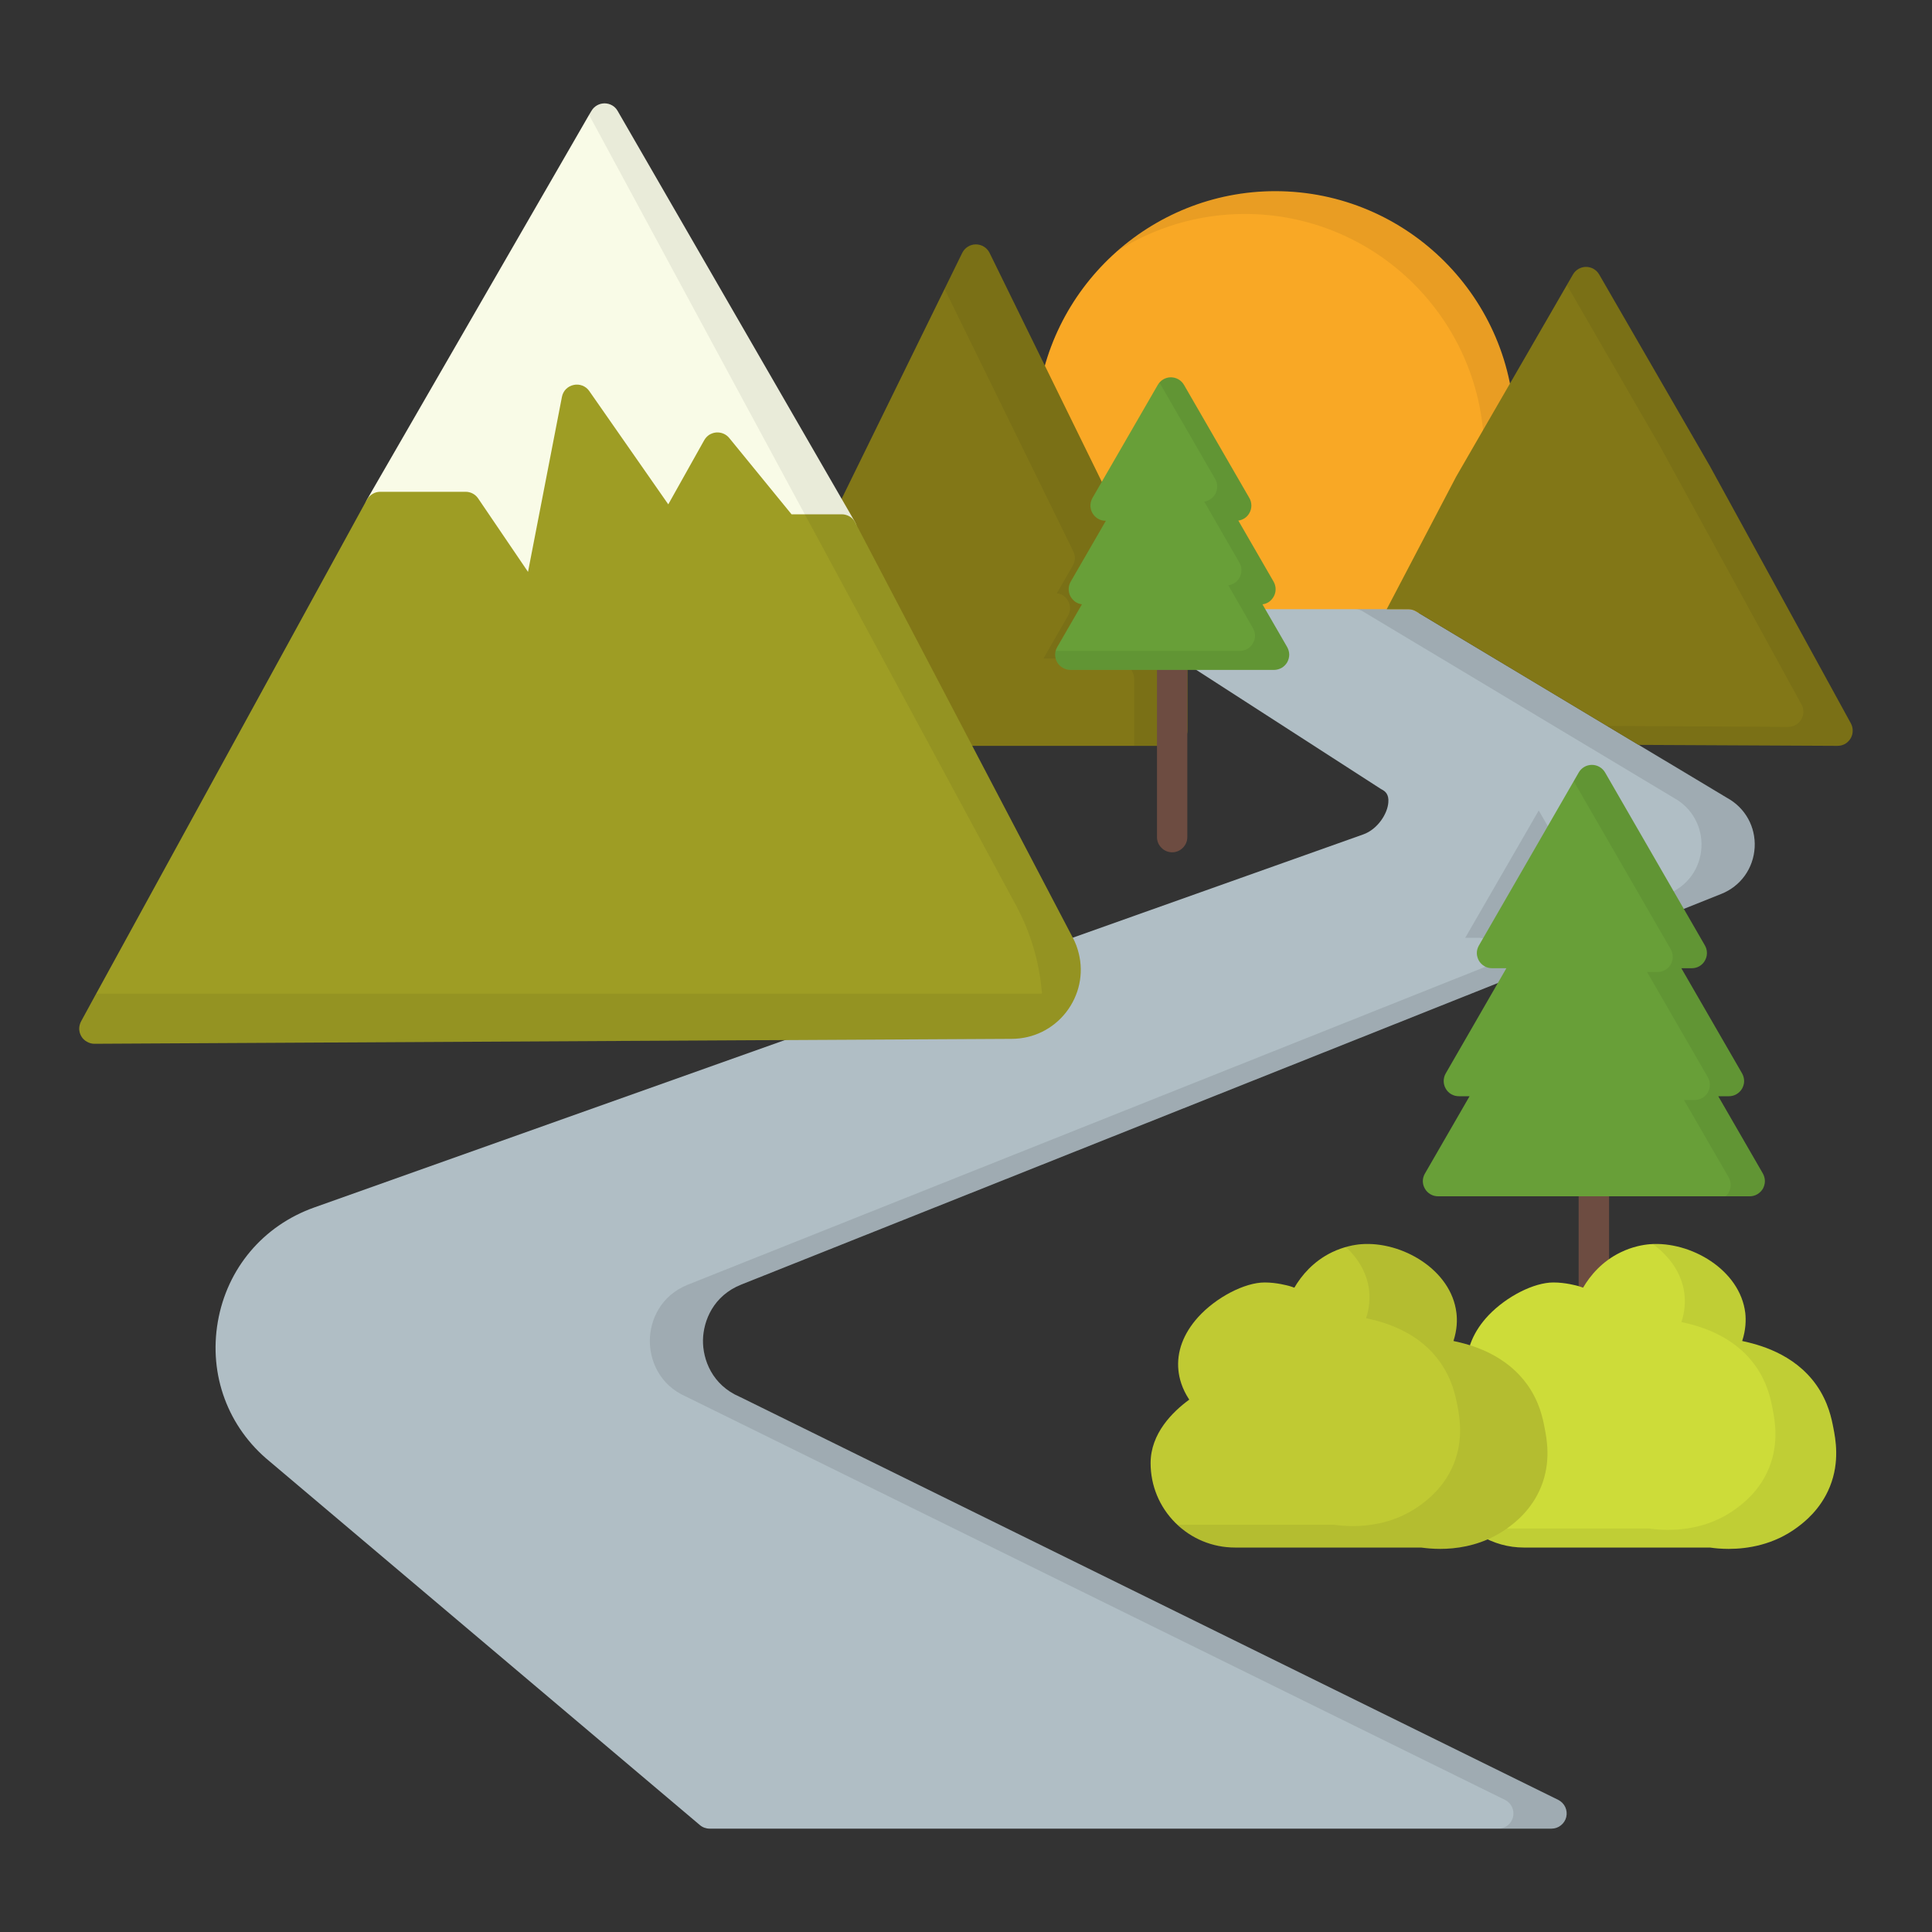 <svg width="20" height="20" viewBox="0 0 20 20" fill="none" xmlns="http://www.w3.org/2000/svg">
<rect x="0" y="0" width="20" height="20" fill="#333333" stroke="none"/>
<path d="M15.679 4.457C15.679 4.466 15.679 4.476 15.678 4.485C15.677 4.509 15.669 4.532 15.658 4.553L15.347 5.093L14.631 6.459C14.618 6.482 14.6 6.502 14.578 6.517C14.535 6.546 14.491 6.573 14.446 6.6C14.422 6.614 14.395 6.621 14.367 6.621H13.007C12.979 6.621 12.952 6.614 12.928 6.6C12.904 6.586 12.884 6.566 12.87 6.542L12.66 6.178C12.646 6.154 12.639 6.127 12.639 6.099C12.639 6.072 12.647 6.045 12.661 6.021C12.672 6 12.689 5.982 12.709 5.969C12.729 5.956 12.752 5.947 12.775 5.944L12.411 5.313C12.397 5.289 12.39 5.262 12.39 5.234C12.39 5.206 12.397 5.179 12.411 5.155C12.423 5.135 12.439 5.117 12.459 5.104C12.479 5.09 12.501 5.082 12.524 5.078L12.12 4.378L11.717 5.077H11.72C11.776 5.077 11.828 5.106 11.856 5.155C11.87 5.179 11.877 5.206 11.877 5.234C11.877 5.262 11.87 5.289 11.856 5.313L11.656 5.658C11.627 5.709 11.573 5.738 11.514 5.737C11.486 5.736 11.458 5.727 11.434 5.712C11.411 5.696 11.391 5.675 11.379 5.649L10.746 4.357C10.733 4.332 10.728 4.304 10.73 4.276C10.823 2.988 11.908 1.979 13.201 1.979C14.567 1.979 15.679 3.09 15.679 4.457L15.679 4.457Z" fill="#F9A825"/>
<path d="M15.679 4.457C15.679 4.466 15.679 4.476 15.678 4.485C15.676 4.509 15.669 4.533 15.658 4.554L15.346 5.093L14.631 6.459C14.618 6.482 14.6 6.502 14.578 6.517C14.535 6.546 14.491 6.574 14.446 6.6C14.422 6.614 14.395 6.621 14.367 6.621H14.354L15.032 5.329L15.343 4.79C15.355 4.769 15.362 4.745 15.363 4.721C15.364 4.712 15.364 4.702 15.364 4.693C15.364 3.326 14.253 2.215 12.886 2.215C12.403 2.215 11.949 2.356 11.565 2.6C12.003 2.213 12.578 1.979 13.201 1.979C14.567 1.979 15.679 3.09 15.679 4.457Z" fill="black" fill-opacity="0.063"/>
<path d="M18.164 8.774C18.151 8.99 18.019 9.174 17.818 9.254L17.262 9.476C17.227 9.49 17.188 9.49 17.152 9.478C17.116 9.466 17.086 9.441 17.067 9.408L16.48 8.39L15.718 9.708H15.859C15.896 9.708 15.931 9.721 15.96 9.744C15.988 9.768 16.007 9.8 16.014 9.836C16.021 9.872 16.015 9.909 15.997 9.941C15.98 9.973 15.951 9.998 15.918 10.012L7.673 13.298C7.386 13.412 7.281 13.67 7.277 13.872C7.274 14.075 7.372 14.336 7.655 14.459C7.657 14.46 7.66 14.461 7.662 14.462L16.13 18.632C16.162 18.648 16.188 18.674 16.203 18.706C16.218 18.738 16.222 18.774 16.214 18.809C16.206 18.843 16.186 18.874 16.158 18.896C16.131 18.918 16.096 18.93 16.061 18.93H7.346C7.309 18.93 7.273 18.917 7.245 18.893L2.792 15.129C2.36 14.776 2.159 14.234 2.255 13.682C2.351 13.13 2.724 12.688 3.252 12.5L8.999 10.456C9.015 10.45 9.033 10.447 9.05 10.447L10.474 10.44C10.599 10.439 10.711 10.385 10.788 10.286C10.864 10.188 10.892 10.063 10.862 9.944C10.853 9.906 10.858 9.866 10.876 9.832C10.895 9.797 10.925 9.771 10.962 9.758L14.112 8.638C14.261 8.585 14.364 8.424 14.372 8.306C14.379 8.224 14.341 8.192 14.307 8.174C14.303 8.172 14.3 8.17 14.296 8.168L12.344 6.909C12.285 6.872 12.259 6.8 12.278 6.733C12.298 6.666 12.36 6.62 12.429 6.62H12.916L12.871 6.542C12.857 6.518 12.85 6.491 12.85 6.464C12.85 6.436 12.857 6.409 12.871 6.385C12.885 6.361 12.905 6.341 12.929 6.327C12.953 6.314 12.98 6.306 13.008 6.306H14.578C14.607 6.306 14.635 6.314 14.659 6.329L17.879 8.26C18.067 8.363 18.176 8.56 18.164 8.774L18.164 8.774Z" fill="#B0BEC5"/>
<g opacity="0.1">
<path d="M16.214 18.809C16.206 18.843 16.186 18.874 16.158 18.896C16.13 18.918 16.096 18.93 16.061 18.93H15.51C15.545 18.93 15.58 18.918 15.608 18.896C15.636 18.874 15.655 18.843 15.663 18.809C15.671 18.774 15.667 18.738 15.652 18.706C15.637 18.674 15.611 18.647 15.579 18.632L7.111 14.462C7.109 14.461 7.107 14.46 7.105 14.459C6.821 14.336 6.724 14.075 6.727 13.872C6.73 13.67 6.835 13.412 7.123 13.298L15.367 10.012C15.401 9.998 15.429 9.973 15.446 9.941C15.464 9.909 15.47 9.872 15.463 9.836C15.456 9.8 15.437 9.768 15.409 9.744C15.381 9.721 15.345 9.708 15.309 9.708H15.168L15.929 8.39L16.204 8.866L15.718 9.708H15.859C15.896 9.708 15.931 9.721 15.959 9.744C15.988 9.768 16.007 9.8 16.014 9.836C16.02 9.872 16.015 9.909 15.997 9.941C15.979 9.973 15.951 9.998 15.917 10.012L7.673 13.298C7.386 13.412 7.28 13.67 7.277 13.872C7.274 14.075 7.372 14.336 7.655 14.459C7.657 14.46 7.66 14.461 7.662 14.462L16.13 18.632C16.162 18.647 16.188 18.674 16.203 18.706C16.218 18.738 16.222 18.774 16.214 18.809ZM18.164 8.774C18.151 8.99 18.019 9.174 17.818 9.254L17.262 9.476C17.227 9.49 17.188 9.49 17.152 9.478C17.116 9.466 17.086 9.441 17.067 9.408L17.032 9.348L17.267 9.254C17.468 9.174 17.601 8.99 17.613 8.774C17.625 8.56 17.516 8.363 17.328 8.26L14.108 6.329C14.084 6.314 14.056 6.306 14.027 6.306H14.578C14.607 6.306 14.635 6.314 14.659 6.329L17.879 8.26C18.067 8.363 18.176 8.56 18.164 8.774Z" fill="black"/>
</g>
<path d="M19.157 7.645C19.143 7.668 19.123 7.687 19.1 7.701C19.076 7.714 19.049 7.721 19.022 7.721H19.021L16.962 7.711L14.659 6.329C14.634 6.314 14.606 6.307 14.578 6.307H14.355L15.069 4.944C15.07 4.942 15.071 4.94 15.072 4.938L16.283 2.842C16.311 2.793 16.363 2.763 16.419 2.763C16.475 2.763 16.527 2.793 16.555 2.842L17.7 4.824L19.16 7.488C19.173 7.512 19.18 7.54 19.179 7.567C19.179 7.594 19.171 7.621 19.157 7.645Z" fill="#827717"/>
<path d="M19.158 7.645C19.144 7.668 19.124 7.687 19.1 7.701C19.077 7.714 19.05 7.721 19.023 7.721H19.022L16.962 7.711L16.636 7.515L18.511 7.525H18.511C18.567 7.525 18.618 7.496 18.647 7.448C18.661 7.424 18.668 7.398 18.669 7.37C18.669 7.343 18.663 7.316 18.649 7.292L17.189 4.627L16.221 2.951L16.284 2.842C16.312 2.793 16.363 2.763 16.42 2.763C16.476 2.763 16.528 2.793 16.556 2.842L17.7 4.824L19.161 7.488C19.174 7.512 19.18 7.54 19.18 7.567C19.179 7.594 19.172 7.621 19.158 7.645Z" fill="black" fill-opacity="0.063"/>
<path d="M12.292 6.831V7.564C12.292 7.585 12.287 7.605 12.28 7.624C12.272 7.643 12.26 7.66 12.245 7.675C12.231 7.69 12.214 7.701 12.194 7.709C12.175 7.717 12.155 7.721 12.134 7.721H9.806C9.777 7.721 9.749 7.713 9.724 7.698C9.7 7.684 9.68 7.662 9.666 7.637L8.584 5.573C8.573 5.551 8.567 5.526 8.566 5.502C8.566 5.477 8.572 5.452 8.582 5.43L9.961 2.618C9.988 2.564 10.042 2.53 10.102 2.53C10.163 2.53 10.217 2.564 10.244 2.618L11.662 5.51C11.673 5.534 11.679 5.559 11.678 5.585C11.677 5.611 11.67 5.636 11.657 5.658L11.492 5.944C11.516 5.947 11.539 5.956 11.559 5.969C11.579 5.982 11.595 6 11.607 6.021C11.621 6.045 11.629 6.072 11.629 6.1C11.629 6.127 11.621 6.154 11.607 6.178L11.353 6.62H12.108C12.168 6.62 12.223 6.654 12.249 6.708L12.276 6.762C12.286 6.783 12.292 6.807 12.292 6.831L12.292 6.831Z" fill="#827717"/>
<path d="M12.291 6.831V7.564C12.291 7.585 12.287 7.605 12.279 7.624C12.271 7.643 12.26 7.661 12.245 7.675C12.23 7.69 12.213 7.701 12.194 7.709C12.175 7.717 12.155 7.721 12.134 7.721H11.741V7.028C11.741 7.004 11.735 6.98 11.724 6.959L11.698 6.905C11.685 6.878 11.665 6.856 11.64 6.841C11.615 6.825 11.586 6.817 11.557 6.817H10.802L11.056 6.375C11.07 6.351 11.077 6.324 11.077 6.296C11.077 6.269 11.07 6.242 11.056 6.218C11.044 6.197 11.028 6.179 11.008 6.166C10.988 6.152 10.965 6.144 10.941 6.141L11.106 5.855C11.119 5.833 11.126 5.808 11.127 5.782C11.128 5.756 11.122 5.73 11.111 5.707L9.778 2.99L9.961 2.618C9.987 2.564 10.042 2.53 10.102 2.53C10.162 2.53 10.217 2.564 10.243 2.618L11.662 5.511C11.673 5.534 11.678 5.559 11.678 5.585C11.677 5.611 11.669 5.636 11.656 5.659L11.492 5.944C11.516 5.947 11.539 5.956 11.558 5.969C11.578 5.983 11.595 6 11.607 6.021C11.621 6.045 11.628 6.072 11.628 6.1C11.628 6.127 11.621 6.155 11.607 6.178L11.352 6.62H12.107C12.168 6.62 12.222 6.654 12.249 6.708L12.275 6.762C12.286 6.784 12.291 6.807 12.291 6.831H12.291Z" fill="black" fill-opacity="0.063"/>
<path d="M12.134 8.823C12.092 8.823 12.052 8.806 12.023 8.776C11.993 8.747 11.977 8.707 11.977 8.665V6.777C11.977 6.735 11.993 6.695 12.023 6.666C12.052 6.636 12.092 6.62 12.134 6.62C12.176 6.62 12.216 6.636 12.245 6.666C12.275 6.695 12.291 6.735 12.291 6.777V8.665C12.291 8.707 12.275 8.747 12.245 8.776C12.216 8.806 12.176 8.823 12.134 8.823ZM16.5 13.61C16.458 13.61 16.418 13.594 16.388 13.564C16.359 13.535 16.342 13.495 16.342 13.453V12.227C16.342 12.185 16.359 12.145 16.388 12.115C16.418 12.086 16.458 12.069 16.5 12.069C16.541 12.069 16.581 12.086 16.611 12.115C16.64 12.145 16.657 12.185 16.657 12.227V13.453C16.657 13.495 16.64 13.535 16.611 13.564C16.581 13.594 16.541 13.61 16.5 13.61Z" fill="#6D4C41"/>
<path d="M18.249 12.306C18.235 12.329 18.215 12.349 18.191 12.363C18.167 12.377 18.14 12.384 18.112 12.384H14.887C14.859 12.384 14.832 12.377 14.808 12.363C14.784 12.349 14.764 12.329 14.751 12.306C14.737 12.282 14.729 12.255 14.729 12.227C14.729 12.199 14.737 12.172 14.751 12.148L15.213 11.348H15.102C15.074 11.348 15.047 11.341 15.023 11.327C14.999 11.313 14.979 11.293 14.966 11.269C14.952 11.245 14.945 11.218 14.945 11.191C14.945 11.163 14.952 11.136 14.966 11.112L15.594 10.023H15.446C15.418 10.023 15.391 10.016 15.367 10.002C15.343 9.988 15.323 9.968 15.309 9.944C15.296 9.92 15.288 9.893 15.288 9.866C15.288 9.838 15.296 9.811 15.31 9.787L16.343 7.997C16.371 7.948 16.423 7.918 16.479 7.918C16.536 7.918 16.587 7.948 16.616 7.997L17.649 9.787C17.663 9.811 17.67 9.838 17.67 9.866C17.67 9.893 17.663 9.92 17.649 9.944C17.636 9.968 17.616 9.988 17.592 10.002C17.568 10.016 17.541 10.023 17.513 10.023H17.405L18.034 11.112C18.047 11.136 18.055 11.163 18.055 11.191C18.055 11.218 18.047 11.245 18.034 11.269C18.02 11.293 18 11.313 17.976 11.327C17.952 11.341 17.925 11.348 17.898 11.348H17.787L18.249 12.148C18.262 12.172 18.27 12.199 18.27 12.227C18.27 12.255 18.262 12.282 18.249 12.306H18.249Z" fill="#689F38"/>
<path d="M18.248 12.306C18.235 12.329 18.215 12.349 18.191 12.363C18.167 12.377 18.14 12.384 18.112 12.384H17.861C17.875 12.373 17.886 12.36 17.895 12.345C17.908 12.321 17.916 12.294 17.916 12.266C17.916 12.239 17.908 12.212 17.895 12.188L17.432 11.387H17.543C17.599 11.387 17.651 11.357 17.679 11.309C17.693 11.285 17.7 11.258 17.7 11.23C17.7 11.202 17.693 11.175 17.679 11.151L17.05 10.062H17.159C17.215 10.062 17.267 10.032 17.295 9.984C17.309 9.96 17.316 9.933 17.316 9.905C17.316 9.877 17.309 9.85 17.295 9.826L16.291 8.087L16.343 7.997C16.371 7.948 16.423 7.918 16.479 7.918C16.535 7.918 16.587 7.948 16.616 7.997L17.649 9.787C17.663 9.811 17.67 9.838 17.67 9.866C17.67 9.893 17.663 9.92 17.649 9.944C17.635 9.968 17.615 9.988 17.591 10.002C17.567 10.016 17.54 10.023 17.513 10.023H17.404L18.033 11.112C18.047 11.136 18.054 11.163 18.054 11.191C18.054 11.218 18.047 11.245 18.033 11.269C18.02 11.293 18 11.313 17.976 11.327C17.952 11.341 17.925 11.348 17.897 11.348H17.786L18.248 12.148C18.262 12.172 18.27 12.199 18.27 12.227C18.27 12.255 18.262 12.282 18.248 12.306Z" fill="black" fill-opacity="0.063"/>
<path d="M18.943 15.389C18.846 15.63 18.671 15.762 18.605 15.811C18.362 15.992 18.091 16.034 17.895 16.034C17.816 16.034 17.749 16.027 17.701 16.02H15.774C15.615 16.02 15.459 15.976 15.323 15.894C15.299 15.88 15.279 15.859 15.266 15.835C15.253 15.81 15.246 15.783 15.247 15.755C15.248 15.727 15.256 15.7 15.27 15.677C15.285 15.653 15.306 15.634 15.33 15.621C15.364 15.603 15.397 15.582 15.428 15.559C15.479 15.521 15.598 15.432 15.662 15.272C15.731 15.1 15.7 14.938 15.681 14.842C15.666 14.762 15.643 14.642 15.557 14.52C15.489 14.424 15.394 14.345 15.273 14.286C15.248 14.273 15.226 14.254 15.211 14.231C15.195 14.207 15.187 14.18 15.185 14.152C15.177 13.964 15.255 13.778 15.411 13.614C15.598 13.419 15.88 13.276 16.081 13.276C16.207 13.276 16.321 13.309 16.334 13.312C16.352 13.318 16.37 13.323 16.388 13.33C16.462 13.204 16.583 13.058 16.777 12.964C16.898 12.905 17.008 12.886 17.079 12.88C17.501 12.847 18.013 13.144 18.067 13.592C18.075 13.666 18.073 13.765 18.035 13.882C18.19 13.916 18.568 14.005 18.803 14.338C18.928 14.516 18.961 14.689 18.979 14.782C19.001 14.895 19.047 15.131 18.943 15.389Z" fill="#CDDC39"/>
<path d="M13.325 6.856C13.311 6.88 13.291 6.9 13.267 6.914C13.243 6.927 13.216 6.935 13.188 6.935H11.08C11.053 6.935 11.025 6.927 11.002 6.913C10.978 6.9 10.958 6.88 10.944 6.856C10.93 6.832 10.923 6.805 10.923 6.777C10.923 6.75 10.93 6.723 10.944 6.699L11.2 6.256C11.174 6.252 11.149 6.243 11.129 6.228C11.108 6.212 11.091 6.192 11.079 6.169C11.068 6.146 11.062 6.12 11.063 6.094C11.064 6.069 11.071 6.043 11.084 6.021L11.448 5.391H11.445C11.418 5.391 11.39 5.384 11.367 5.37C11.343 5.356 11.323 5.336 11.309 5.312C11.295 5.288 11.288 5.261 11.288 5.234C11.288 5.206 11.295 5.179 11.309 5.155L11.985 3.985C12.013 3.936 12.065 3.906 12.121 3.906C12.177 3.906 12.229 3.936 12.257 3.985L12.933 5.155C12.947 5.179 12.954 5.206 12.954 5.234C12.954 5.261 12.947 5.288 12.933 5.312C12.921 5.333 12.905 5.351 12.885 5.364C12.865 5.377 12.843 5.386 12.819 5.389L13.184 6.021C13.198 6.045 13.205 6.072 13.205 6.1C13.205 6.127 13.198 6.154 13.184 6.178C13.172 6.199 13.155 6.217 13.136 6.231C13.116 6.244 13.093 6.253 13.069 6.256L13.325 6.699C13.338 6.723 13.346 6.75 13.346 6.777C13.346 6.805 13.338 6.832 13.325 6.856L13.325 6.856Z" fill="#689F38"/>
<path d="M13.325 6.856C13.311 6.88 13.291 6.9 13.267 6.914C13.243 6.927 13.216 6.935 13.188 6.935H11.08C11.053 6.935 11.026 6.927 11.002 6.913C10.978 6.9 10.958 6.88 10.944 6.856C10.923 6.82 10.918 6.778 10.928 6.738H12.834C12.862 6.738 12.889 6.731 12.913 6.717C12.937 6.703 12.957 6.683 12.97 6.659C12.984 6.635 12.992 6.608 12.992 6.581C12.992 6.553 12.984 6.526 12.97 6.502L12.715 6.059C12.739 6.056 12.761 6.047 12.781 6.034C12.802 6.02 12.818 6.003 12.83 5.982C12.844 5.958 12.851 5.931 12.851 5.903C12.851 5.875 12.844 5.848 12.83 5.824L12.466 5.193C12.489 5.189 12.511 5.181 12.531 5.167C12.551 5.154 12.567 5.136 12.579 5.116C12.593 5.092 12.6 5.065 12.6 5.037C12.6 5.009 12.593 4.982 12.579 4.958L12.003 3.961C12.017 3.943 12.035 3.93 12.056 3.92C12.076 3.911 12.099 3.906 12.121 3.906C12.177 3.906 12.229 3.936 12.257 3.985L12.933 5.155C12.947 5.179 12.954 5.206 12.954 5.234C12.954 5.261 12.947 5.288 12.933 5.312C12.921 5.333 12.905 5.351 12.885 5.364C12.866 5.377 12.843 5.386 12.82 5.389L13.184 6.021C13.198 6.045 13.205 6.072 13.205 6.1C13.205 6.127 13.198 6.154 13.184 6.178C13.172 6.199 13.155 6.217 13.136 6.231C13.116 6.244 13.093 6.253 13.069 6.256L13.325 6.699C13.338 6.723 13.346 6.75 13.346 6.777C13.346 6.805 13.338 6.832 13.325 6.856H13.325Z" fill="black" fill-opacity="0.063"/>
<path d="M15.954 15.389C15.905 15.51 15.837 15.603 15.773 15.672C15.709 15.742 15.649 15.786 15.616 15.811C15.572 15.844 15.526 15.873 15.478 15.898C15.277 16.005 15.071 16.034 14.909 16.034C14.832 16.034 14.764 16.027 14.711 16.02H12.785C12.552 16.02 12.332 15.929 12.167 15.764C12.002 15.599 11.911 15.379 11.911 15.146C11.911 14.84 12.137 14.616 12.311 14.489C12.234 14.373 12.207 14.265 12.199 14.186C12.179 13.995 12.25 13.805 12.402 13.636C12.587 13.431 12.884 13.276 13.092 13.276C13.217 13.276 13.332 13.309 13.345 13.312C13.363 13.318 13.381 13.323 13.399 13.33C13.473 13.204 13.594 13.058 13.787 12.964C13.909 12.905 14.019 12.886 14.09 12.88C14.512 12.847 15.024 13.144 15.077 13.592C15.086 13.666 15.084 13.765 15.046 13.882C15.126 13.899 15.264 13.931 15.412 14.003C15.579 14.086 15.715 14.198 15.814 14.339C15.939 14.516 15.972 14.689 15.99 14.782C16.012 14.895 16.058 15.131 15.954 15.389L15.954 15.389Z" fill="#C0CA33"/>
<path d="M8.85 5.56C8.837 5.584 8.817 5.604 8.793 5.617C8.769 5.631 8.742 5.638 8.714 5.638H8.12C8.097 5.638 8.074 5.633 8.052 5.623C8.031 5.613 8.013 5.599 7.998 5.581L7.452 4.912L7.07 5.594C7.057 5.617 7.038 5.637 7.015 5.651C6.992 5.665 6.967 5.673 6.94 5.674C6.913 5.675 6.887 5.67 6.863 5.658C6.839 5.646 6.819 5.629 6.803 5.607L6.055 4.534L5.703 6.352C5.697 6.383 5.682 6.411 5.66 6.433C5.638 6.455 5.61 6.47 5.58 6.476C5.549 6.483 5.518 6.48 5.489 6.468C5.46 6.456 5.435 6.436 5.418 6.41L4.737 5.406H3.937C3.909 5.406 3.882 5.398 3.858 5.385C3.834 5.371 3.814 5.351 3.801 5.327C3.787 5.304 3.78 5.277 3.779 5.25C3.779 5.223 3.786 5.196 3.799 5.173C3.799 5.173 3.799 5.172 3.799 5.172C3.799 5.172 3.8 5.17 3.8 5.17L6.098 1.189L6.122 1.149C6.15 1.1 6.202 1.07 6.258 1.07C6.315 1.07 6.367 1.1 6.394 1.149L8.85 5.402C8.851 5.404 8.851 5.404 8.852 5.406C8.865 5.429 8.872 5.456 8.871 5.483C8.871 5.51 8.864 5.536 8.85 5.56L8.85 5.56Z" fill="#F9FBE7"/>
<path d="M11.036 10.479C10.9 10.653 10.696 10.753 10.475 10.754L0.978 10.805H0.978C0.95 10.805 0.924 10.798 0.9 10.784C0.876 10.771 0.856 10.752 0.842 10.728C0.828 10.705 0.821 10.678 0.82 10.651C0.82 10.623 0.827 10.596 0.84 10.572L0.996 10.286L3.798 5.173C3.798 5.173 3.798 5.172 3.799 5.172C3.812 5.148 3.832 5.127 3.857 5.113C3.881 5.098 3.908 5.091 3.936 5.091H4.82C4.873 5.091 4.921 5.117 4.95 5.16L5.466 5.92L5.817 4.109C5.823 4.078 5.837 4.05 5.859 4.028C5.881 4.006 5.909 3.991 5.939 3.985C5.969 3.978 6 3.981 6.029 3.992C6.058 4.003 6.083 4.023 6.1 4.048L6.918 5.221L7.29 4.557C7.303 4.534 7.321 4.515 7.342 4.501C7.364 4.488 7.388 4.479 7.414 4.477C7.439 4.475 7.465 4.479 7.489 4.489C7.512 4.499 7.533 4.514 7.549 4.534L8.194 5.324H8.714C8.771 5.324 8.824 5.355 8.852 5.405C8.852 5.407 8.853 5.408 8.854 5.409L8.863 5.428L11.105 9.706C11.133 9.757 11.153 9.812 11.167 9.869C11.22 10.081 11.172 10.304 11.036 10.479V10.479Z" fill="#9E9D24"/>
<path d="M11.036 10.479C10.9 10.653 10.696 10.753 10.475 10.755L0.978 10.805H0.978C0.95 10.805 0.924 10.798 0.9 10.785C0.876 10.771 0.856 10.752 0.842 10.729C0.828 10.705 0.821 10.678 0.82 10.651C0.82 10.623 0.827 10.596 0.84 10.572L0.994 10.291C0.995 10.289 0.996 10.288 0.997 10.287C0.998 10.287 0.999 10.286 1.001 10.286H10.778C10.78 10.286 10.781 10.286 10.782 10.286C10.783 10.285 10.784 10.285 10.784 10.284C10.785 10.283 10.786 10.282 10.786 10.281C10.786 10.28 10.787 10.279 10.786 10.278L10.779 10.208C10.746 9.915 10.658 9.632 10.518 9.373L8.501 5.638L8.331 5.324L6.1 1.193C6.099 1.192 6.099 1.191 6.099 1.189C6.099 1.188 6.1 1.187 6.1 1.186L6.118 1.155C6.138 1.119 6.17 1.09 6.21 1.077C6.283 1.054 6.358 1.086 6.394 1.148L8.85 5.402C8.851 5.404 8.851 5.404 8.852 5.406C8.852 5.407 8.853 5.408 8.854 5.41L8.863 5.428L11.105 9.706C11.132 9.757 11.153 9.812 11.167 9.869C11.22 10.082 11.172 10.305 11.036 10.479H11.036ZM18.98 14.782C18.961 14.689 18.928 14.516 18.803 14.339C18.568 14.005 18.19 13.916 18.036 13.882C18.073 13.765 18.075 13.666 18.067 13.592C18.015 13.155 17.526 12.861 17.11 12.879C17.284 13.005 17.412 13.183 17.437 13.395C17.446 13.469 17.444 13.569 17.406 13.686C17.561 13.72 17.938 13.808 18.174 14.142C18.299 14.319 18.332 14.492 18.35 14.585C18.372 14.698 18.418 14.934 18.314 15.193C18.217 15.434 18.042 15.565 17.976 15.614C17.733 15.796 17.462 15.837 17.266 15.837C17.187 15.837 17.12 15.83 17.072 15.823H15.599C15.604 15.819 15.611 15.816 15.616 15.811C15.649 15.786 15.709 15.742 15.774 15.672C15.837 15.603 15.906 15.51 15.954 15.389C16.058 15.131 16.012 14.895 15.99 14.782C15.972 14.689 15.939 14.516 15.814 14.339C15.715 14.199 15.58 14.086 15.412 14.004C15.264 13.931 15.126 13.899 15.046 13.882C15.084 13.766 15.086 13.666 15.077 13.592C15.024 13.145 14.513 12.847 14.09 12.881C14.037 12.885 13.983 12.895 13.932 12.909C14.061 13.028 14.152 13.18 14.173 13.356C14.181 13.429 14.18 13.529 14.142 13.646C14.221 13.663 14.359 13.695 14.507 13.767C14.675 13.849 14.811 13.962 14.909 14.103C15.034 14.28 15.068 14.453 15.086 14.546C15.108 14.659 15.153 14.895 15.05 15.153C15.001 15.274 14.933 15.367 14.869 15.436C14.805 15.505 14.745 15.55 14.712 15.575C14.668 15.607 14.622 15.636 14.574 15.662C14.373 15.769 14.167 15.798 14.005 15.798C13.928 15.798 13.86 15.791 13.807 15.784H12.188C12.35 15.936 12.563 16.021 12.785 16.02H14.712C14.764 16.027 14.832 16.034 14.909 16.034C15.051 16.034 15.225 16.012 15.401 15.936C15.518 15.991 15.645 16.02 15.774 16.02H17.701C17.749 16.027 17.816 16.034 17.895 16.034C18.091 16.034 18.362 15.992 18.605 15.811C18.671 15.762 18.846 15.631 18.943 15.389C19.047 15.131 19.002 14.895 18.98 14.782Z" fill="black" fill-opacity="0.063"/>
</svg>
